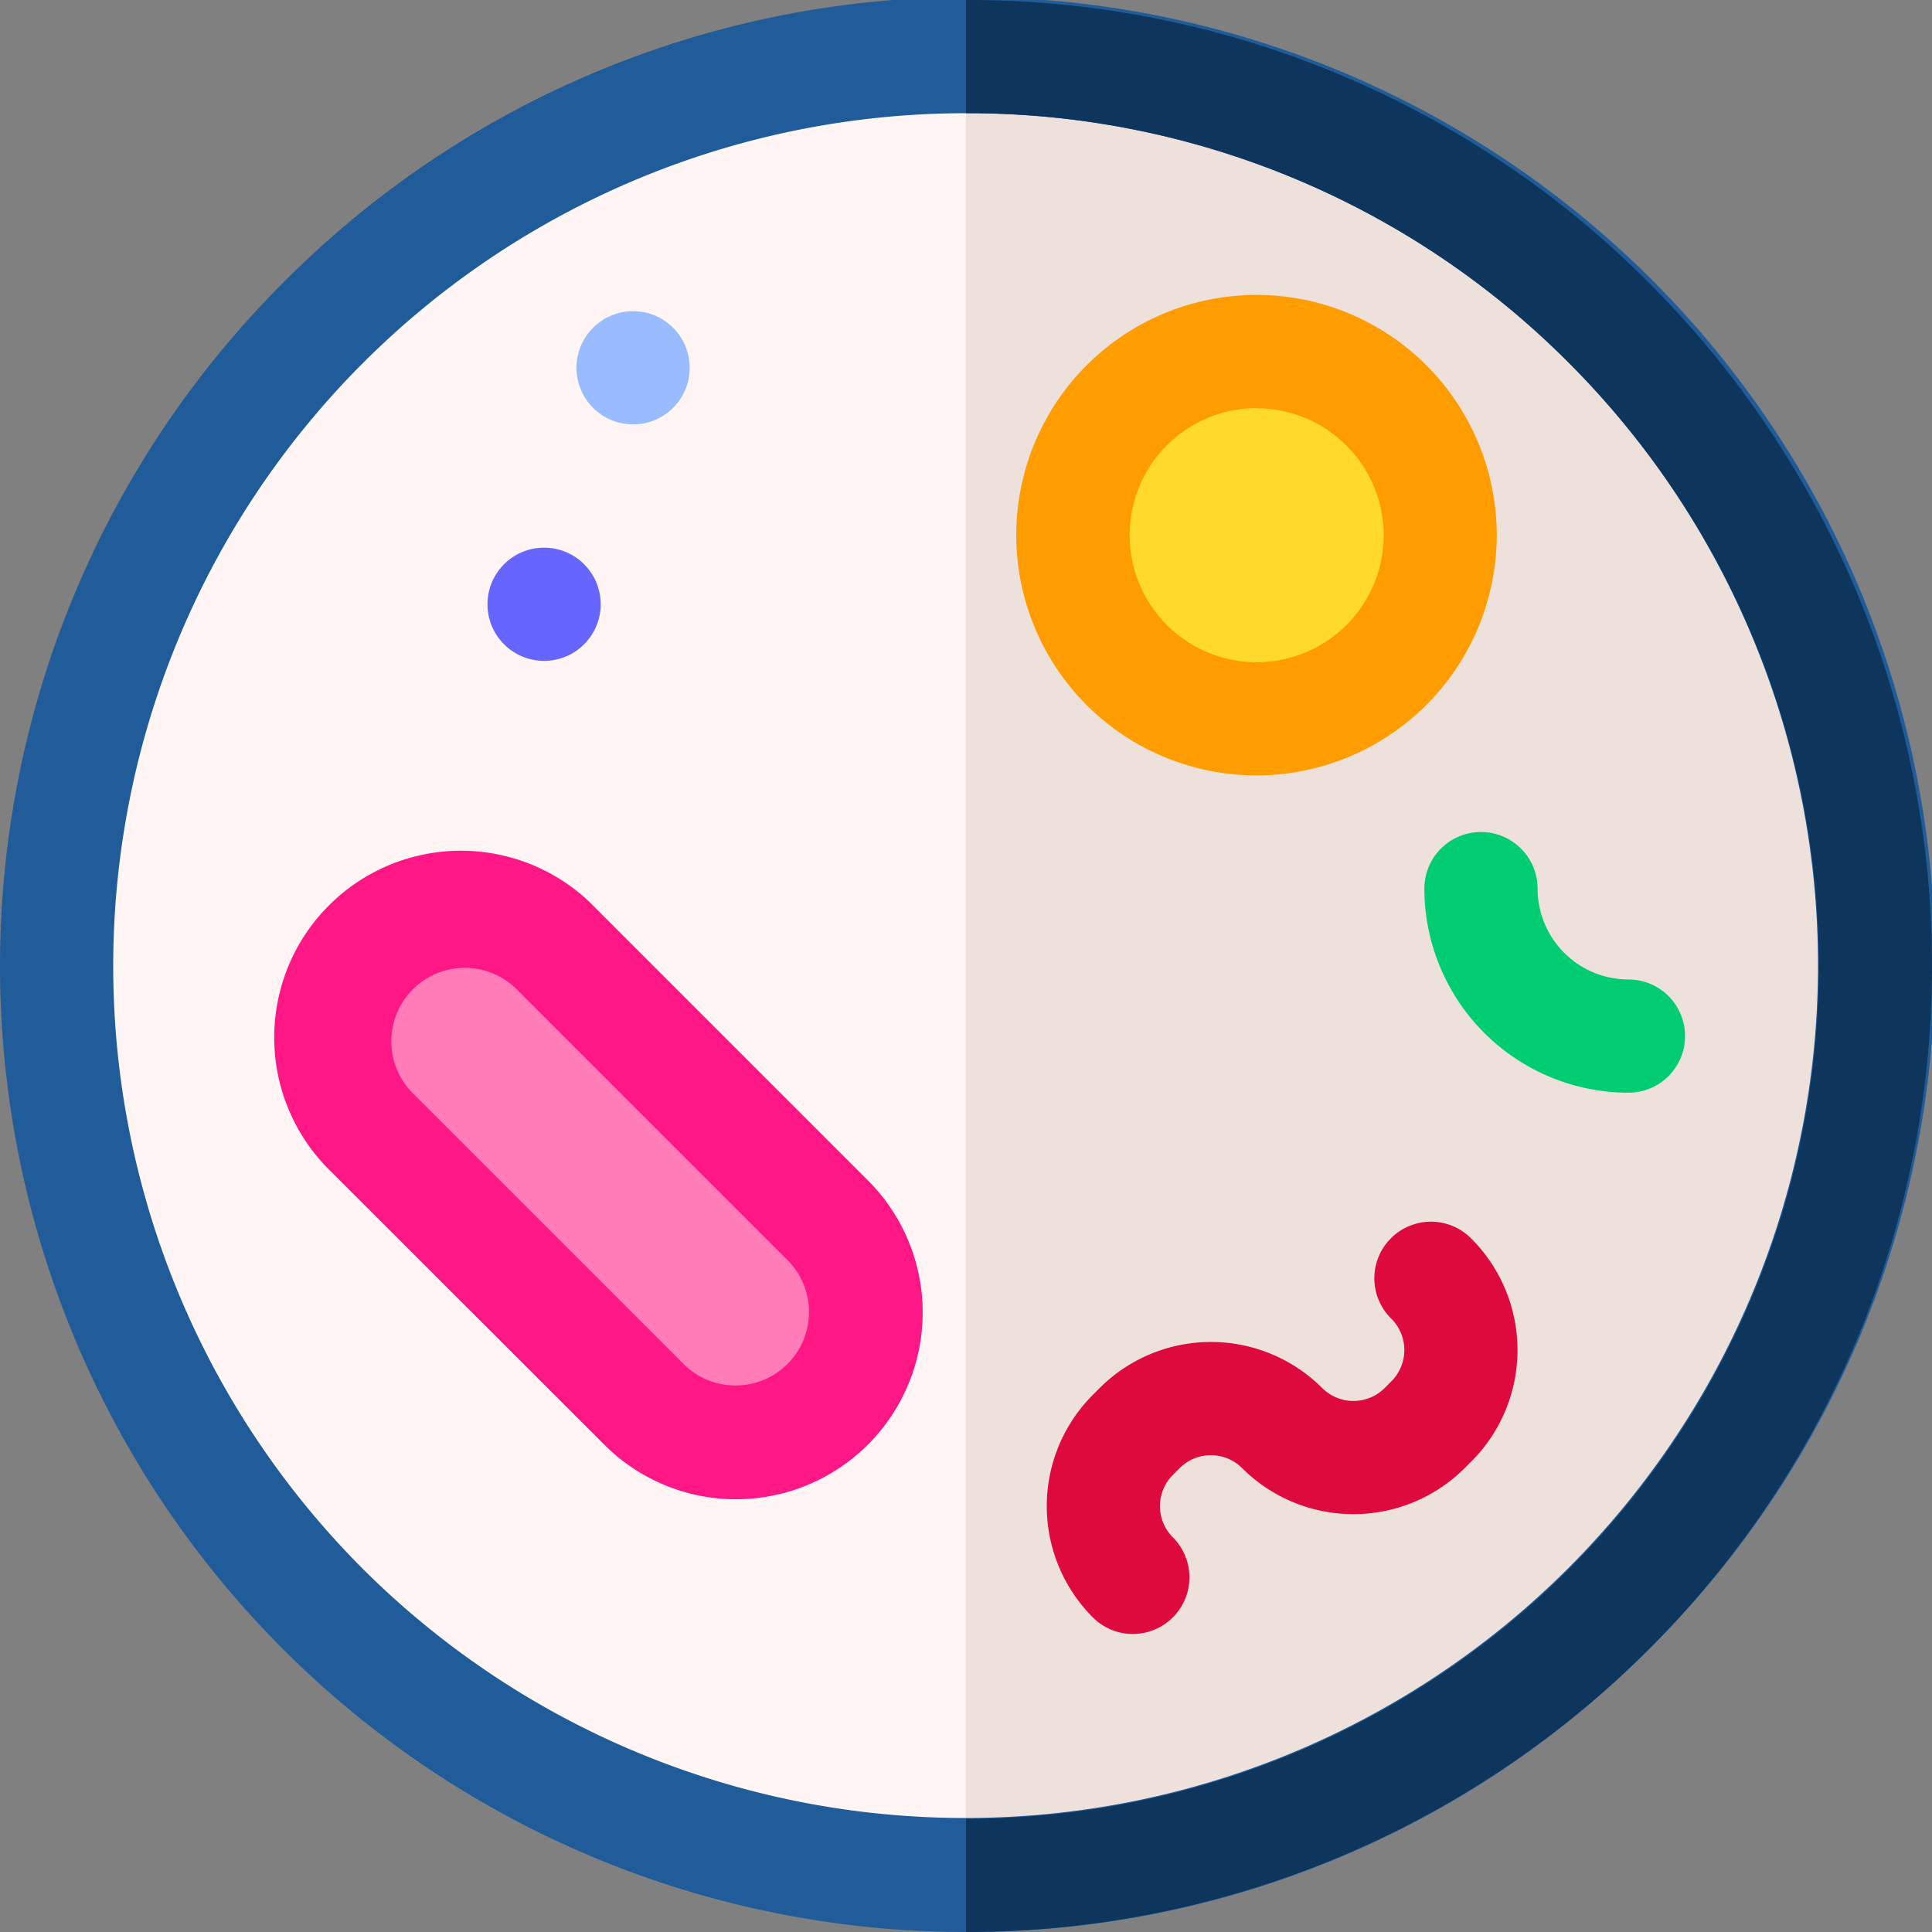 <svg xmlns="http://www.w3.org/2000/svg" xmlns:xlink="http://www.w3.org/1999/xlink" width="60" height="60" viewBox="0 0 60 60">
  <rect x="0" y="0" width="60" height="60" fill="#808080" stroke="none"/>
  <defs>
    <clipPath id="clip-path">
      <rect id="Rectangle_7228" data-name="Rectangle 7228" width="60" height="60" transform="translate(942 373)" fill="#fff" stroke="#707070" stroke-width="1"/>
    </clipPath>
  </defs>
  <g id="Mask_Group_296" data-name="Mask Group 296" transform="translate(-942 -373)" clip-path="url(#clip-path)">
    <g id="bacterium" transform="translate(942 373)">
      <circle id="Ellipse_399" data-name="Ellipse 399" cx="28.242" cy="28.242" r="28.242" transform="translate(1.758 1.758)" fill="#fff5f5"/>
      <path id="Path_7348" data-name="Path 7348" d="M43.242,29.121A28.242,28.242,0,0,0,15,.879V57.363A28.242,28.242,0,0,0,43.242,29.121Z" transform="translate(15 0.879)" fill="#eee1dc"/>
      <path id="Path_7349" data-name="Path 7349" d="M30,60A30,30,0,0,1,8.787,8.787,30,30,0,1,1,51.213,51.213,29.8,29.8,0,0,1,30,60ZM30,3.516A26.484,26.484,0,0,0,11.273,48.727,26.484,26.484,0,0,0,48.727,11.273,26.311,26.311,0,0,0,30,3.516Z" transform="translate(0 0)" fill="#1f5c99"/>
      <path id="Path_7350" data-name="Path 7350" d="M33.727,11.273A26.484,26.484,0,0,1,15,56.484V60A30,30,0,0,0,36.213,8.787,29.8,29.8,0,0,0,15,0V3.516a26.311,26.311,0,0,1,18.727,7.757Z" transform="translate(15 0)" fill="#0e365c"/>
      <circle id="Ellipse_400" data-name="Ellipse 400" cx="1.758" cy="1.758" r="1.758" transform="translate(17.903 9.664)" fill="#9bf"/>
      <circle id="Ellipse_401" data-name="Ellipse 401" cx="1.758" cy="1.758" r="1.758" transform="translate(15.139 17.008)" fill="#66f"/>
      <g id="Group_1762" data-name="Group 1762" transform="translate(31.566 9.163)">
        <circle id="Ellipse_402" data-name="Ellipse 402" cx="5.703" cy="5.703" r="5.703" transform="translate(1.758 1.758)" fill="#ffda2d"/>
        <g id="Group_1761" data-name="Group 1761">
          <path id="Path_7351" data-name="Path 7351" d="M23.244,19.5A7.461,7.461,0,1,1,30.7,12.042,7.469,7.469,0,0,1,23.244,19.5Zm0-11.406a3.945,3.945,0,1,0,3.945,3.945A3.949,3.949,0,0,0,23.244,8.1Z" transform="translate(-15.783 -4.582)" fill="#ff9d00"/>
        </g>
      </g>
      <g id="Group_1763" data-name="Group 1763" transform="translate(44.234 25.838)">
        <path id="Path_7352" data-name="Path 7352" d="M28.456,21.016a6.346,6.346,0,0,1-6.338-6.338,1.758,1.758,0,0,1,3.516,0A2.826,2.826,0,0,0,28.456,17.5a1.758,1.758,0,1,1,0,3.516Z" transform="translate(-22.117 -12.919)" fill="#00cc71"/>
      </g>
      <path id="Path_7353" data-name="Path 7353" d="M15.052,29.483,6.606,21.037a4.04,4.04,0,0,1,5.713-5.713l8.446,8.446a4.04,4.04,0,0,1-5.713,5.713Z" transform="translate(5.422 14.14)" fill="#ff7cb9"/>
      <path id="Path_7354" data-name="Path 7354" d="M18.552,33.3a5.78,5.78,0,0,1-4.1-1.7L6.006,23.159a5.8,5.8,0,1,1,8.2-8.2l8.446,8.446a5.8,5.8,0,0,1-4.1,9.895Zm-1.614-4.182a2.282,2.282,0,0,0,3.227-3.227l-8.446-8.446a2.282,2.282,0,0,0-3.227,3.227Z" transform="translate(4.31 13.261)" fill="#ff1786"/>
      <g id="Group_1764" data-name="Group 1764" transform="translate(32.508 37.957)">
        <path id="Path_7355" data-name="Path 7355" d="M18.929,31.766a1.752,1.752,0,0,1-1.243-.515,4.887,4.887,0,0,1,0-6.912l.211-.211a4.887,4.887,0,0,1,6.911,0,1.373,1.373,0,0,0,1.939,0l.211-.211a1.373,1.373,0,0,0,0-1.939,1.758,1.758,0,1,1,2.486-2.486,4.893,4.893,0,0,1,0,6.912l-.211.211a4.893,4.893,0,0,1-6.912,0,1.371,1.371,0,0,0-1.939,0l-.211.211a1.371,1.371,0,0,0,0,1.939,1.758,1.758,0,0,1-1.243,3Z" transform="translate(-16.254 -18.978)" fill="#de0a3e"/>
      </g>
    </g>
  </g>
</svg>
